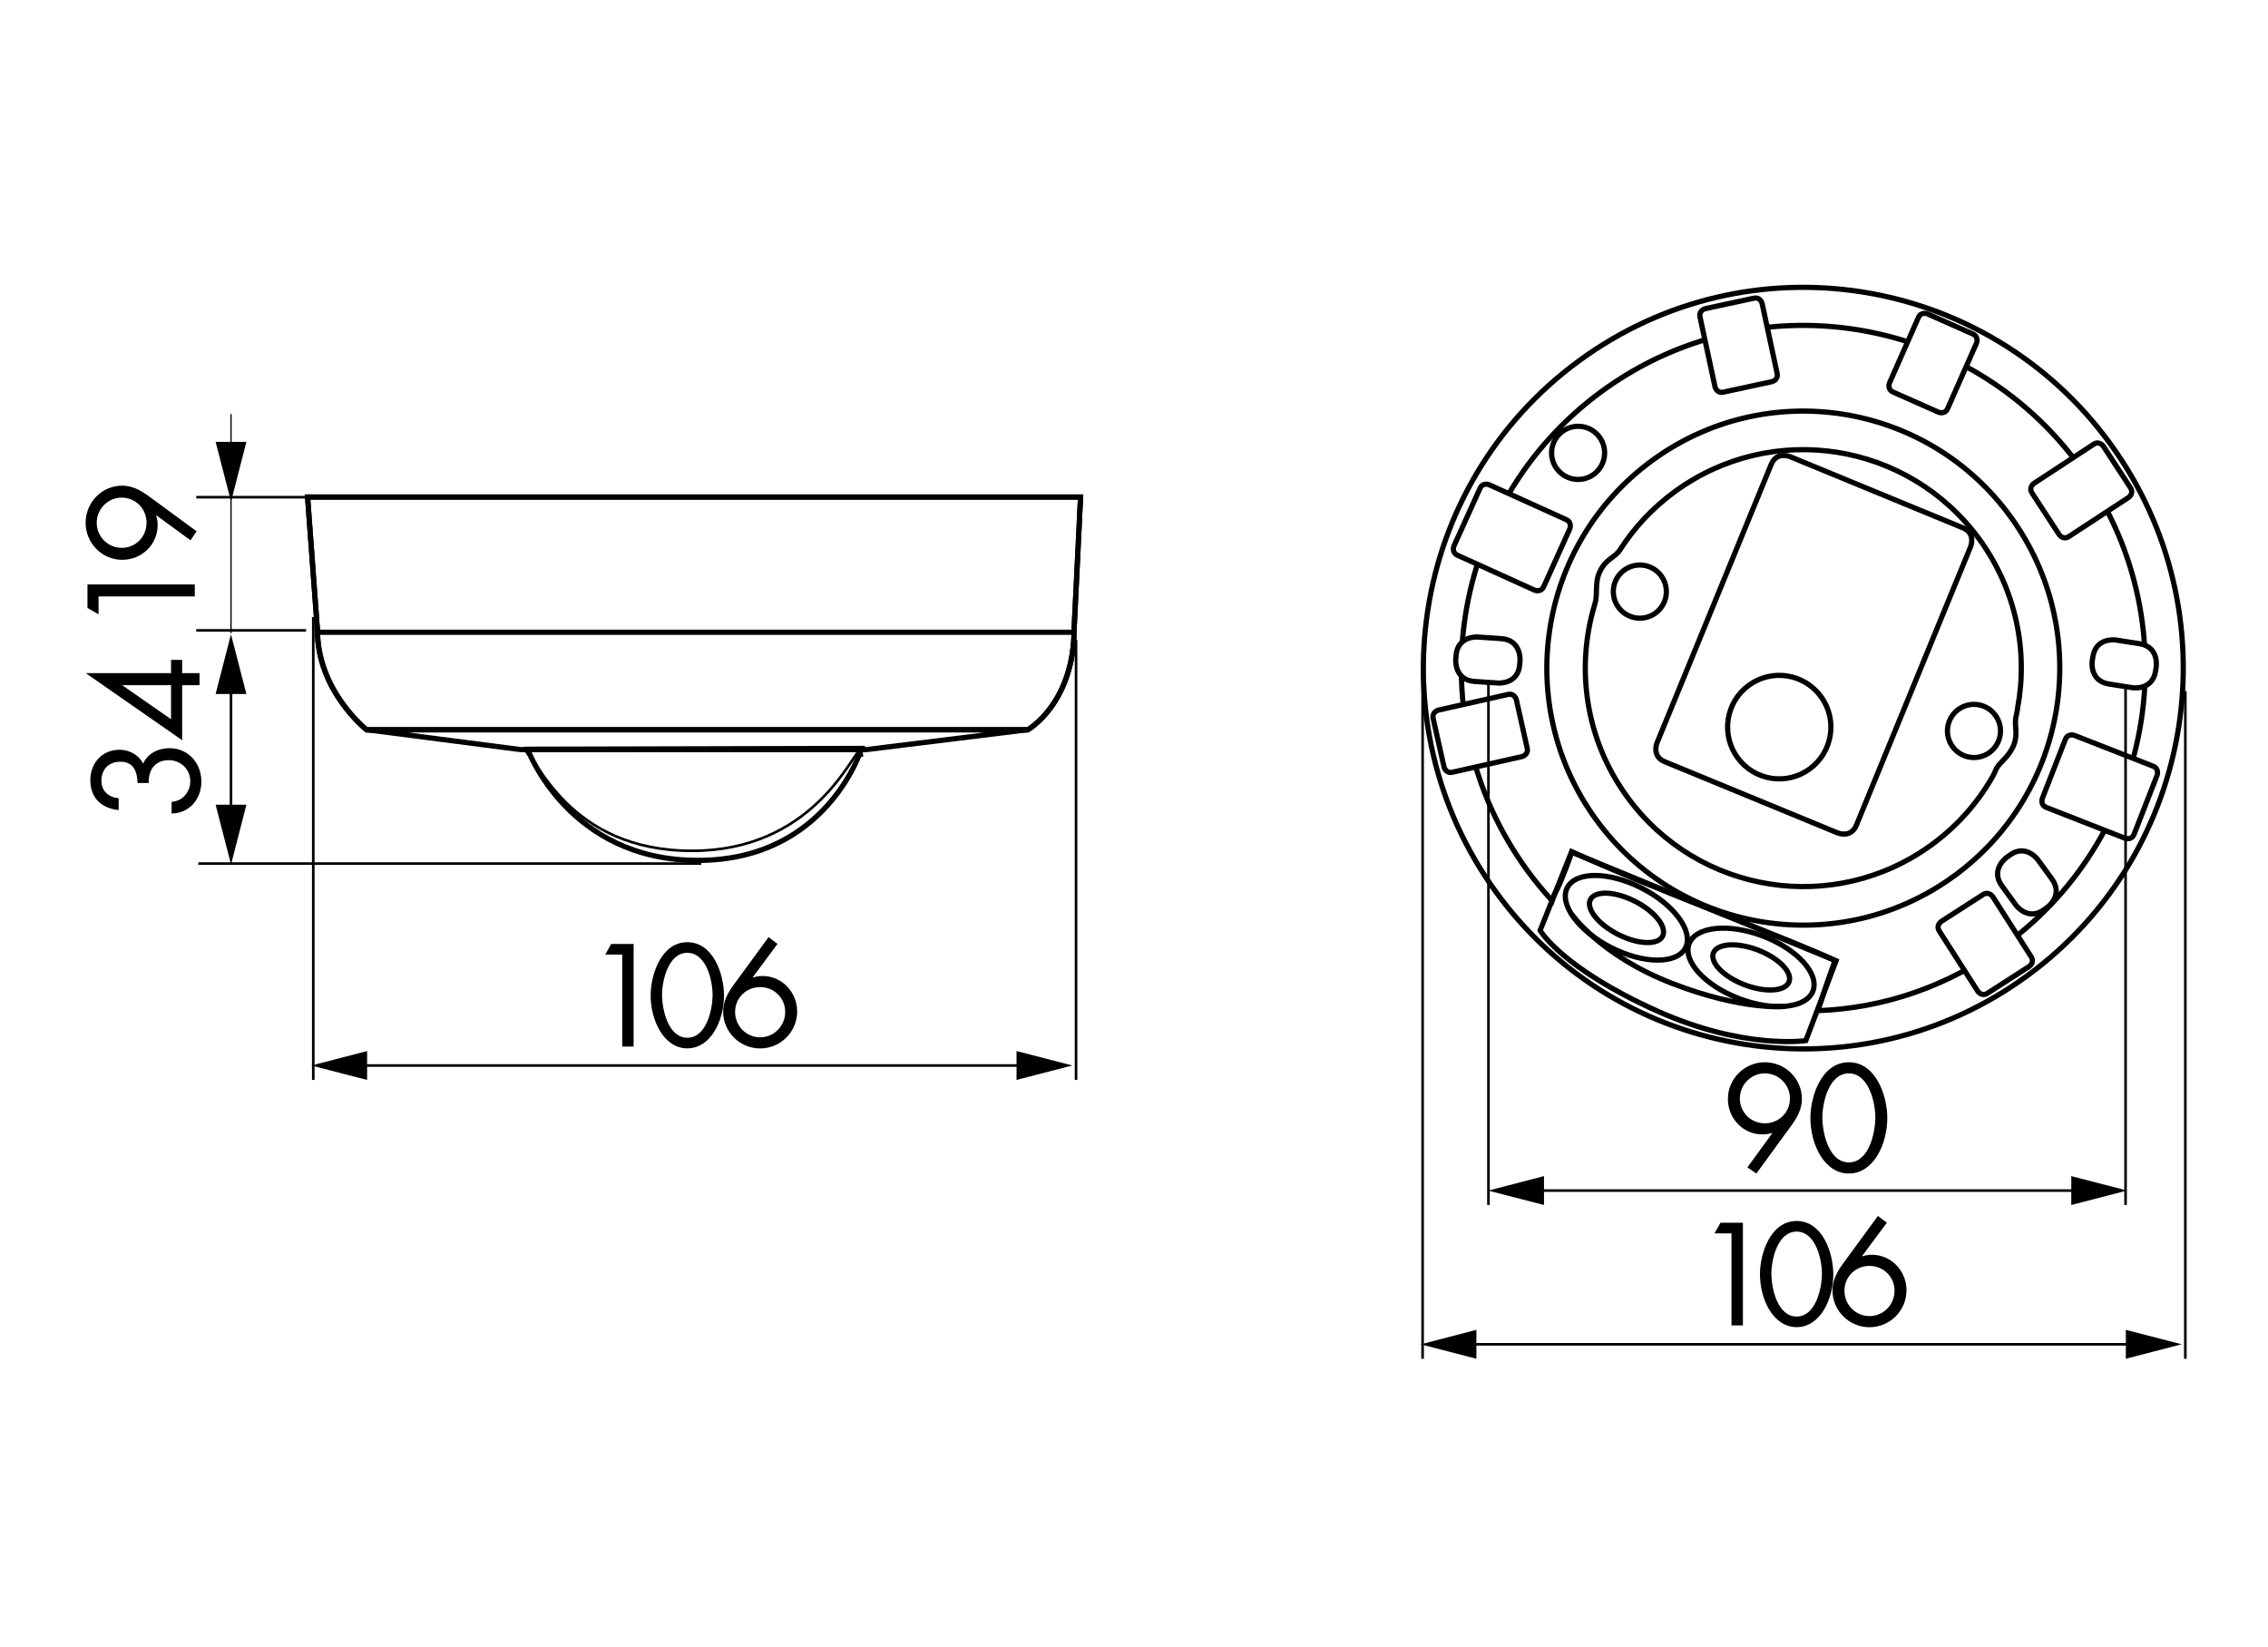 <?xml version="1.0" encoding="utf-8"?>
<!-- Generator: Adobe Illustrator 16.0.3, SVG Export Plug-In . SVG Version: 6.00 Build 0)  -->
<!DOCTYPE svg PUBLIC "-//W3C//DTD SVG 1.1//EN" "http://www.w3.org/Graphics/SVG/1.1/DTD/svg11.dtd">
<svg version="1.1" id="Ebene_1" xmlns="http://www.w3.org/2000/svg" xmlns:xlink="http://www.w3.org/1999/xlink" x="0px" y="0px"
	 width="1026px" height="745px" viewBox="0 0 1026 745" enable-background="new 0 0 1026 745" xml:space="preserve">
<rect fill="#FFFFFF" width="1026" height="745"/>
<g>
	<line fill="none" stroke="#000000" stroke-width="1.178" x1="138.452" y1="285.101" x2="88.767" y2="285.101"/>
	<line fill="none" stroke="#000000" stroke-width="1.178" x1="317.248" y1="390.563" x2="89.703" y2="390.563"/>
	<line fill="none" stroke="#000000" stroke-width="1.178" x1="220.619" y1="224.866" x2="88.774" y2="224.866"/>
	<line fill="none" stroke="#000000" stroke-width="1.178" x1="104.505" y1="300.595" x2="104.505" y2="373.762"/>
	<polygon points="104.522,390.97 111.47,363.955 97.541,363.955 	"/>
	<polygon points="104.484,286.867 97.537,313.877 111.47,313.877 	"/>
	<g>
		<path d="M44.59,277.817l-5.021-2.837v-10.647h48.553v5.42H44.59V277.817z"/>
		<path d="M86.188,244.347L70.8,233.12l-0.13,0.128c0.387,1.292,0.645,2.711,0.645,4.195c0,8.903-7.212,15.743-16.036,15.743
			c-9.207,0-16.549-7.615-16.549-16.775c0-9.163,7.342-16.774,16.549-16.774c4.381,0,8.179,2.001,11.657,4.515l22.022,16.131
			L86.188,244.347z M55.087,247.766c6.31,0,11.204-5.034,11.204-11.355c0-6.26-4.894-11.354-11.204-11.354
			c-6.246,0-11.333,5.095-11.333,11.354C43.753,242.732,48.841,247.766,55.087,247.766z"/>
	</g>
	<g>
		<path d="M62.245,354.112c-0.194-5.162-1.739-9.613-7.855-9.613c-5.152,0-8.5,3.419-8.5,8.518c0,4.841,3.219,7.549,7.792,8.001
			v5.354c-7.728-0.773-12.815-5.485-12.815-13.483c0-7.81,5.282-13.81,13.267-13.81c4.313,0,8.628,2.323,10.625,6.258
			c2.125-4.709,6.955-6.968,11.913-6.968c8.5,0,14.425,6.775,14.425,15.1c0,7.869-5.346,14.321-13.458,14.451v-5.292
			c4.958-0.258,8.437-4.451,8.437-9.354c0-5.419-4.379-9.485-9.724-9.485c-6.182,0-9.273,4.387-9.08,10.323H62.245L62.245,354.112z"
			/>
		<path d="M77.379,298.447h5.024v6h7.855v5.42h-7.855v24.902l-43.404-30.192v-0.13h38.38V298.447z M55.42,309.867v0.128
			l21.958,15.293v-15.421H55.42z"/>
	</g>
	<line fill="none" stroke="#000000" stroke-width="0.584" x1="104.505" y1="187.276" x2="104.505" y2="286.327"/>
	<polygon points="104.522,226.859 111.47,199.834 97.541,199.834 	"/>
	<line fill="none" stroke="#000000" stroke-width="1.178" x1="141.72" y1="279.048" x2="141.72" y2="488.416"/>
	<line fill="none" stroke="#000000" stroke-width="1.178" x1="486.783" y1="289.528" x2="486.783" y2="488.411"/>
	<line fill="none" stroke="#000000" stroke-width="1.178" x1="143.62" y1="481.891" x2="467.658" y2="481.891"/>
	<g>
		<path d="M273.794,431.719l2.704-4.802h10.138v46.416h-5.161v-41.614H273.794z"/>
	</g>
	<g>
		<path d="M327.523,450.188c0,11.449-6.021,23.946-16.59,23.946c-10.567,0-16.588-12.497-16.588-23.946
			c0-9.543,4.854-24.07,16.588-24.07C322.669,426.117,327.523,440.645,327.523,450.188z M299.505,450.433
			c0.123,6.526,2.888,18.898,11.428,18.898s11.307-12.372,11.429-18.898c0.123-6.586-2.704-19.514-11.429-19.514
			C302.209,430.92,299.383,443.846,299.505,450.433z"/>
	</g>
	<g>
		<path d="M351.731,426.88l-11.204,15.097l0.13,0.131c1.286-0.452,2.768-0.71,4.249-0.71c8.821,0,15.713,7.29,15.713,16.064
			c0,9.29-7.599,16.711-16.743,16.711c-9.209,0-16.743-7.483-16.743-16.646c0-4.451,1.997-8.259,4.442-11.678l16.1-22.003
			L351.731,426.88z M355.21,457.654c0-6.321-5.088-11.226-11.334-11.226c-6.31,0-11.333,4.902-11.333,11.226
			s5.024,11.485,11.333,11.485S355.21,463.979,355.21,457.654z"/>
	</g>
	<polygon points="140.817,481.9 166.075,488.411 166.075,475.355 	"/>
	<polygon points="485.11,481.877 459.862,475.355 459.862,488.406 	"/>
	<line fill="none" stroke="#000000" stroke-width="1.178" x1="643.559" y1="302.11" x2="643.559" y2="614.511"/>
	<line fill="none" stroke="#000000" stroke-width="1.178" x1="988.607" y1="312.585" x2="988.607" y2="614.516"/>
	<line fill="none" stroke="#000000" stroke-width="1.178" x1="645.459" y1="607.98" x2="969.484" y2="607.98"/>
	<g>
		<path d="M775.621,557.804l2.704-4.801h10.133v46.416h-5.161v-41.615H775.621z"/>
	</g>
	<g>
		<path d="M829.359,576.271c0,11.45-6.021,23.947-16.59,23.947c-10.567,0-16.591-12.497-16.591-23.947
			c0-9.541,4.852-24.069,16.591-24.069C824.501,552.202,829.359,566.73,829.359,576.271z M801.342,576.519
			c0.123,6.525,2.883,18.898,11.43,18.898c8.534,0,11.306-12.373,11.429-18.898c0.123-6.587-2.703-19.515-11.429-19.515
			C804.045,557.004,801.219,569.932,801.342,576.519z"/>
	</g>
	<g>
		<path d="M853.577,552.966l-11.201,15.097l0.123,0.131c1.285-0.452,2.771-0.71,4.253-0.71c8.819,0,15.71,7.29,15.71,16.063
			c0,9.291-7.6,16.711-16.74,16.711c-9.207,0-16.738-7.482-16.738-16.646c0-4.451,1.992-8.259,4.44-11.679l16.1-22.003
			L853.577,552.966z M857.056,583.74c0-6.322-5.086-11.227-11.334-11.227c-6.313,0-11.334,4.903-11.334,11.227
			c0,6.324,5.021,11.484,11.334,11.484C852.026,595.226,857.056,590.064,857.056,583.74z"/>
	</g>
	<polygon points="642.661,607.99 667.89,614.507 667.89,601.446 	"/>
	<polygon points="986.943,607.963 961.688,601.446 961.688,614.507 	"/>
	<line fill="none" stroke="#000000" stroke-width="1.178" x1="684.999" y1="538.455" x2="949.776" y2="538.455"/>
	<g>
		<path d="M790.49,527.967l11.211-15.418l-0.133-0.131c-1.285,0.389-2.703,0.646-4.188,0.646c-8.885,0-15.71-7.227-15.71-16.067
			c0-9.226,7.6-16.581,16.74-16.581c9.14,0,16.741,7.355,16.741,16.581c0,4.392-1.995,8.195-4.511,11.682l-16.098,22.063
			L790.49,527.967z M787.078,496.805c0,6.322,5.02,11.227,11.333,11.227c6.249,0,11.334-4.902,11.334-11.227
			c0-6.258-5.085-11.354-11.334-11.354C792.098,485.449,787.078,490.548,787.078,496.805z"/>
		<path d="M853.775,505.644c0,11.999-6.314,25.099-17.385,25.099c-11.077,0-17.394-13.1-17.394-25.099
			c0-10.001,5.086-25.229,17.394-25.229C848.69,480.415,853.775,495.643,853.775,505.644z M824.406,505.901
			c0.132,6.841,3.034,19.81,11.984,19.81c8.941,0,11.846-12.969,11.978-19.81c0.123-6.904-2.835-20.452-11.978-20.452
			C827.242,485.449,824.283,498.997,824.406,505.901z"/>
	</g>
	<polygon points="673.24,538.466 698.479,544.976 698.479,531.916 	"/>
	<polygon points="962.254,538.432 937.006,531.916 937.006,544.976 	"/>
	<path fill="none" stroke="#000000" stroke-width="2.357" d="M390.399,341.026c0,0-10.56,1.501-72.309,1.013
		c-61.737-0.482-79.735-1.615-79.735-1.615"/>
	<path fill="#FFFFFF" d="M139.14,224.79h349.685l-2.896,59.325c0,34.218-21.073,45.991-21.073,45.991H165.902
		c0,0-22.308-17.476-22.308-45.078L139.14,224.79z"/>
	<path fill="none" stroke="#000000" stroke-width="2.357" d="M139.14,224.79h349.685l-2.896,59.325
		c0,34.218-21.073,45.991-21.073,45.991H165.902c0,0-22.308-17.476-22.308-45.078L139.14,224.79z"/>
	<path fill="none" stroke="#000000" stroke-width="2.357" d="M139.14,224.79h349.685l-2.896,59.325
		c0,34.218-21.073,45.991-21.073,45.991H165.902c0,0-22.308-17.476-22.308-45.078L139.14,224.79z"/>
	<line fill="none" x1="143.878" y1="285.943" x2="485.93" y2="285.943"/>
	<line fill="none" stroke="#000000" stroke-width="2.357" x1="143.878" y1="285.943" x2="485.93" y2="285.943"/>
	<path fill="#FFFFFF" d="M388.885,339.313c-4.183,3.355-22.091,45.486-75.805,45.486c-56.257,0-70.091-42.688-76.115-45.7"/>
	<path fill="none" stroke="#000000" stroke-width="1.178" d="M388.885,339.313c-4.183,3.355-22.091,45.486-75.805,45.486
		c-56.257,0-70.091-42.688-76.115-45.7"/>
	<polygon fill="#FFFFFF" points="166.458,330.096 235.611,339.027 391.789,339.027 464.291,330.096 	"/>
	<polygon fill="#FFFFFF" points="166.458,330.096 235.611,339.027 391.789,339.027 464.291,330.096 	"/>
	<polygon fill="none" stroke="#000000" stroke-width="2.357" points="166.458,330.096 235.611,339.027 391.789,339.027 
		464.291,330.096 	"/>
	<g>
		<g>
			<path fill="none" d="M238.702,338.848c0,0,18.255,50.284,76.968,50.284c58.691,0,74.094-50.648,74.094-50.648L238.702,338.848z"
				/>
		</g>
	</g>
	<path fill="none" stroke="#000000" stroke-width="2.357" d="M238.697,338.848c0,0,18.265,50.275,76.966,50.275
		c58.703,0,74.105-50.641,74.105-50.641L238.697,338.848z"/>
	<path fill="#FFFFFF" d="M677.012,403.766c55.997,76.789,163.521,93.554,240.184,37.438
		c76.642-56.109,93.372-163.841,37.354-240.631c-56.007-76.799-163.512-93.567-240.162-37.448
		C637.736,219.23,621.005,326.966,677.012,403.766"/>
	<path fill="none" stroke="#000000" stroke-width="2.357" d="M677.012,403.766c55.997,76.789,163.521,93.554,240.184,37.438
		c76.642-56.109,93.372-163.841,37.354-240.631c-56.007-76.799-163.512-93.567-240.162-37.448
		C637.736,219.23,621.005,326.966,677.012,403.766z"/>
	<path fill="#FFFFFF" d="M690.869,393.603c3.535,4.846,7.307,9.425,11.268,13.732c0,0,0.709-2.239,1.664-3.997
		c3.006-5.56,7.288-18.123,7.288-18.123c37.519,17.147,99.592,39.854,119.056,49.169c0,0-3.979,10.931-5.982,17.396
		c-0.718,2.32-1.919,5.313-1.919,5.313c29.776-1.1,58.918-10.85,84.809-29.791c68.969-50.494,84.034-147.467,33.634-216.584
		c-50.4-69.108-147.188-84.2-216.161-33.692C655.535,227.518,640.468,324.494,690.869,393.603"/>
	<path fill="none" stroke="#000000" stroke-width="2.357" d="M690.869,393.603c3.535,4.846,7.307,9.425,11.268,13.732
		c0,0,0.709-2.239,1.664-3.997c3.006-5.56,7.288-18.123,7.288-18.123c37.519,17.147,99.592,39.854,119.056,49.169
		c0,0-3.979,10.931-5.982,17.396c-0.718,2.32-1.919,5.313-1.919,5.313c29.776-1.1,58.918-10.85,84.809-29.791
		c68.969-50.494,84.034-147.467,33.634-216.584c-50.4-69.108-147.188-84.2-216.161-33.692
		C655.535,227.518,640.468,324.494,690.869,393.603z"/>
	<path fill="#FFFFFF" d="M722.091,370.741c37.813,51.838,110.397,63.15,162.122,25.272c51.753-37.879,63.049-110.597,25.238-162.436
		c-37.801-51.825-110.378-63.138-162.131-25.264C695.596,246.185,684.31,318.916,722.091,370.741"/>
	<path fill="none" stroke="#000000" stroke-width="2.357" d="M722.091,370.741c37.813,51.838,110.397,63.15,162.122,25.272
		c51.753-37.879,63.049-110.597,25.238-162.436c-37.801-51.825-110.378-63.138-162.131-25.264
		C695.596,246.185,684.31,318.916,722.091,370.741z"/>
	<path fill="#FFFFFF" d="M736.157,360.46c32.108,44.06,93.826,53.671,137.809,21.489c11.542-8.448,20.692-18.913,27.365-30.572
		c0.823-1.454,1.891-3.973,1.891-3.973c1.692-2.945,5.748-5.109,7.934-10.91c1.813-4.893-0.086-8.713,0.916-12.715
		c0.521-2.056,0.313-1.615,0.681-3.698c4.755-25.774-0.709-53.383-17.336-76.212c-32.148-44.054-93.846-53.676-137.81-21.49
		c-10.087,7.388-18.366,16.323-24.729,26.249c-2.468,3.836-6.484,3.917-9.34,10.323c-2.146,4.75-0.709,9.894-2.032,14.188
		C712.714,301.897,717.091,334.301,736.157,360.46"/>
	<path fill="none" stroke="#000000" stroke-width="2.357" d="M736.157,360.46c32.108,44.06,93.826,53.671,137.809,21.489
		c11.542-8.448,20.692-18.913,27.365-30.572c0.823-1.454,1.891-3.973,1.891-3.973c1.692-2.945,5.748-5.109,7.934-10.91
		c1.813-4.893-0.086-8.713,0.916-12.715c0.521-2.056,0.313-1.615,0.681-3.698c4.755-25.774-0.709-53.383-17.336-76.212
		c-32.148-44.054-93.846-53.676-137.81-21.49c-10.087,7.388-18.366,16.323-24.729,26.249c-2.468,3.836-6.484,3.917-9.34,10.323
		c-2.146,4.75-0.709,9.894-2.032,14.188C712.714,301.897,717.091,334.301,736.157,360.46z"/>
	<path fill="#FFFFFF" d="M809.707,206.492c0,0-5.983-2.472-8.44,3.523L749.57,336.04c0,0-2.458,5.99,3.516,8.453l78.277,32.229
		c0,0,5.974,2.462,8.432-3.515l51.696-126.032c0,0,2.458-5.986-3.525-8.453L809.707,206.492z"/>
	<path fill="none" stroke="#000000" stroke-width="2.357" d="M809.707,206.492c0,0-5.983-2.472-8.44,3.523L749.57,336.04
		c0,0-2.458,5.99,3.516,8.453l78.277,32.229c0,0,5.974,2.462,8.432-3.515l51.696-126.032c0,0,2.458-5.986-3.525-8.453
		L809.707,206.492z"/>
	<path fill="#FFFFFF" d="M786.028,342.66c7.619,10.438,22.241,12.709,32.647,5.081c10.428-7.629,12.704-22.267,5.086-32.708
		c-7.629-10.438-22.23-12.715-32.658-5.082C780.697,317.566,778.419,332.213,786.028,342.66"/>
	<path fill="none" stroke="#000000" stroke-width="2.357" d="M786.028,342.66c7.619,10.438,22.241,12.709,32.647,5.081
		c10.428-7.629,12.704-22.267,5.086-32.708c-7.629-10.438-22.23-12.715-32.658-5.082
		C780.697,317.566,778.419,332.213,786.028,342.66z"/>
	<path fill="#FFFFFF" d="M732.148,274.649c3.912,5.37,11.429,6.535,16.76,2.619c5.357-3.917,6.521-11.446,2.607-16.802
		c-3.902-5.36-11.407-6.529-16.77-2.608C729.398,261.773,728.235,269.284,732.148,274.649"/>
	<path fill="none" stroke="#000000" stroke-width="2.357" d="M732.148,274.649c3.912,5.37,11.429,6.535,16.76,2.619
		c5.357-3.917,6.521-11.446,2.607-16.802c-3.902-5.36-11.407-6.529-16.77-2.608C729.398,261.773,728.235,269.284,732.148,274.649z"
		/>
	<path fill="#FFFFFF" d="M883.306,337.683c3.887,5.354,11.418,6.529,16.75,2.613c5.359-3.921,6.531-11.444,2.618-16.801
		c-3.913-5.359-11.409-6.535-16.777-2.614C880.555,324.802,879.383,332.313,883.306,337.683"/>
	<path fill="none" stroke="#000000" stroke-width="2.357" d="M883.306,337.683c3.887,5.354,11.418,6.529,16.75,2.613
		c5.359-3.921,6.531-11.444,2.618-16.801c-3.913-5.359-11.409-6.535-16.777-2.614C880.555,324.802,879.383,332.313,883.306,337.683z
		"/>
	<path fill="#FFFFFF" d="M872.057,142.005c0,0-2.958-1.312-4.242,1.657l-12.997,29.421c0,0-1.307,2.959,1.645,4.268l20.39,9.035
		c0,0,2.959,1.297,4.244-1.653l12.987-29.437c0,0,1.305-2.955-1.654-4.271L872.057,142.005z"/>
	<path fill="none" stroke="#000000" stroke-width="2.357" d="M872.057,142.005c0,0-2.958-1.312-4.242,1.657l-12.997,29.421
		c0,0-1.307,2.959,1.645,4.268l20.39,9.035c0,0,2.959,1.297,4.244-1.653l12.987-29.437c0,0,1.305-2.955-1.654-4.271L872.057,142.005
		z"/>
	<path fill="#FFFFFF" d="M771.547,139.566c0,0-3.166,0.687-2.484,3.85l6.759,31.448c0,0,0.681,3.163,3.838,2.477l21.789-4.701
		c0,0,3.155-0.683,2.477-3.846l-6.759-31.438c0,0-0.671-3.178-3.838-2.478L771.547,139.566z"/>
	<path fill="none" stroke="#000000" stroke-width="2.357" d="M771.547,139.566c0,0-3.166,0.687-2.484,3.85l6.759,31.448
		c0,0,0.681,3.163,3.838,2.477l21.789-4.701c0,0,3.155-0.683,2.477-3.846l-6.759-31.438c0,0-0.671-3.178-3.838-2.478
		L771.547,139.566z"/>
	<path fill="#FFFFFF" d="M951.572,201.885c0,0-1.77-2.714-4.48-0.942l-26.863,17.597c0,0-2.703,1.776-0.944,4.484l12.192,18.682
		c0,0,1.769,2.724,4.463,0.942l26.893-17.603c0,0,2.694-1.757,0.936-4.46L951.572,201.885z"/>
	<path fill="none" stroke="#000000" stroke-width="2.357" d="M951.572,201.885c0,0-1.77-2.714-4.48-0.942l-26.863,17.597
		c0,0-2.703,1.776-0.944,4.484l12.192,18.682c0,0,1.769,2.724,4.463,0.942l26.893-17.603c0,0,2.694-1.757,0.936-4.46
		L951.572,201.885z"/>
	<path fill="#FFFFFF" d="M685.992,316.534c0,0-0.719-3.148-3.866-2.448l-31.326,7.046c0,0-3.146,0.721-2.448,3.884l4.879,21.777
		c0,0,0.719,3.154,3.855,2.448l31.345-7.046c0,0,3.147-0.715,2.438-3.869L685.992,316.534z"/>
	<path fill="none" stroke="#000000" stroke-width="2.357" d="M685.992,316.534c0,0-0.719-3.148-3.866-2.448l-31.326,7.046
		c0,0-3.146,0.721-2.448,3.884l4.879,21.777c0,0,0.719,3.154,3.855,2.448l31.345-7.046c0,0,3.147-0.715,2.438-3.869L685.992,316.534
		z"/>
	<path fill="#FFFFFF" d="M917.864,437.155c0,0,2.741-1.757,0.974-4.476l-17.316-27.088c0,0-1.759-2.73-4.463-0.983l-18.754,12.056
		c0,0-2.729,1.738-0.98,4.466l17.326,27.092c0,0,1.737,2.719,4.45,0.984L917.864,437.155z"/>
	<path fill="none" stroke="#000000" stroke-width="2.357" d="M917.864,437.155c0,0,2.741-1.757,0.974-4.476l-17.316-27.088
		c0,0-1.759-2.73-4.463-0.983l-18.754,12.056c0,0-2.729,1.738-0.98,4.466l17.326,27.092c0,0,1.737,2.719,4.45,0.984L917.864,437.155
		z"/>
	<path fill="#FFFFFF" d="M975.799,350.695c0,0,1.173-3.013-1.833-4.195l-35.457-13.884c0,0-3.016-1.179-4.207,1.833L923.952,361
		c0,0-1.183,3.017,1.833,4.195l35.467,13.889c0,0,3.006,1.18,4.188-1.837L975.799,350.695z"/>
	<path fill="none" stroke="#000000" stroke-width="2.357" d="M975.799,350.695c0,0,1.173-3.013-1.833-4.195l-35.457-13.884
		c0,0-3.016-1.179-4.207,1.833L923.952,361c0,0-1.183,3.017,1.833,4.195l35.467,13.889c0,0,3.006,1.18,4.188-1.837L975.799,350.695z
		"/>
	<path fill="#FFFFFF" d="M710.087,239.29c0,0,1.332-2.955-1.589-4.291l-34.729-15.722c0,0-2.921-1.34-4.254,1.61l-11.738,25.964
		c0,0-1.323,2.96,1.615,4.291l34.7,15.717c0,0,2.932,1.35,4.282-1.61L710.087,239.29z"/>
	<path fill="none" stroke="#000000" stroke-width="2.357" d="M710.087,239.29c0,0,1.332-2.955-1.589-4.291l-34.729-15.722
		c0,0-2.921-1.34-4.254,1.61l-11.738,25.964c0,0-1.323,2.96,1.615,4.291l34.7,15.717c0,0,2.932,1.35,4.282-1.61L710.087,239.29z"/>
	<path fill="#FFFFFF" d="M957.178,289.457c0,0-9.009-1.401-10.406,7.619l-0.294,1.855c0,0-1.381,9.029,7.609,10.438l10.652,1.657
		c0,0,9.018,1.405,10.427-7.615l0.265-1.855c0,0,1.408-9.026-7.591-10.438L957.178,289.457z"/>
	<path fill="none" stroke="#000000" stroke-width="2.357" d="M957.178,289.457c0,0-9.009-1.401-10.406,7.619l-0.294,1.855
		c0,0-1.381,9.029,7.609,10.438l10.652,1.657c0,0,9.018,1.405,10.427-7.615l0.265-1.855c0,0,1.408-9.026-7.591-10.438
		L957.178,289.457z"/>
	<path fill="#FFFFFF" d="M668.382,288.098c0,0-9.104-0.62-9.698,8.5l-0.143,1.865c0,0-0.604,9.111,8.508,9.731l10.757,0.72
		c0,0,9.096,0.62,9.689-8.505l0.142-1.855c0,0,0.586-9.125-8.508-9.731L668.382,288.098z"/>
	<path fill="none" stroke="#000000" stroke-width="2.357" d="M668.382,288.098c0,0-9.104-0.62-9.698,8.5l-0.143,1.865
		c0,0-0.604,9.111,8.508,9.731l10.757,0.72c0,0,9.096,0.62,9.689-8.505l0.142-1.855c0,0,0.586-9.125-8.508-9.731L668.382,288.098z"
		/>
	<path fill="#FFFFFF" d="M921.854,388.778c0,0-5.38-7.373-12.732-1.994l-1.512,1.107c0,0-7.354,5.395-1.985,12.768l6.361,8.718
		c0,0,5.369,7.382,12.741,1.989l1.521-1.1c0,0,7.344-5.39,1.966-12.775L921.854,388.778z"/>
	<path fill="none" stroke="#000000" stroke-width="2.357" d="M921.854,388.778c0,0-5.38-7.373-12.732-1.994l-1.512,1.107
		c0,0-7.354,5.395-1.985,12.768l6.361,8.718c0,0,5.369,7.382,12.741,1.989l1.521-1.1c0,0,7.344-5.39,1.966-12.775L921.854,388.778z"
		/>
	<path fill="#FFFFFF" d="M704.217,211.91c3.913,5.36,11.418,6.535,16.759,2.614c5.369-3.921,6.522-11.45,2.628-16.801
		c-3.912-5.365-11.428-6.525-16.769-2.619C701.484,199.015,700.313,206.544,704.217,211.91"/>
	<path fill="none" stroke="#000000" stroke-width="2.357" d="M704.217,211.91c3.913,5.36,11.418,6.535,16.759,2.614
		c5.369-3.921,6.522-11.45,2.628-16.801c-3.912-5.365-11.428-6.525-16.769-2.619C701.484,199.015,700.313,206.544,704.217,211.91z"
		/>
	<path fill="none" stroke="#000000" stroke-width="2.357" d="M710.899,385.364l-14.171,35.425c0,0,9.66,16.986,52.842,36.401
		c39.32,17.673,67.34,13.438,67.34,13.438l13.688-36.08L710.899,385.364z"/>
	<path fill="#FFFFFF" d="M786.757,451.641c15.483,5.899,30.428,4.353,33.396-3.451c2.959-7.813-7.177-18.938-22.641-24.843
		c-15.481-5.899-30.428-4.348-33.396,3.472C761.14,434.622,771.273,445.75,786.757,451.641"/>
	<path fill="none" stroke="#000000" stroke-width="2.357" d="M786.757,451.641c15.483,5.899,30.428,4.353,33.396-3.451
		c2.959-7.813-7.177-18.938-22.641-24.843c-15.481-5.899-30.428-4.348-33.396,3.472C761.14,434.622,771.273,445.75,786.757,451.641z
		"/>
	<path fill="#FFFFFF" d="M789.224,445.39c9.453,3.601,18.451,3.003,20.099-1.34c1.635-4.338-4.67-10.777-14.113-14.392
		c-9.452-3.594-18.442-2.998-20.104,1.341C773.466,435.346,779.78,441.786,789.224,445.39"/>
	<path fill="none" stroke="#000000" stroke-width="2.357" d="M789.224,445.39c9.453,3.601,18.451,3.003,20.099-1.34
		c1.635-4.338-4.67-10.777-14.113-14.392c-9.452-3.594-18.442-2.998-20.104,1.341C773.466,435.346,779.78,441.786,789.224,445.39z"
		/>
	<path fill="#FFFFFF" d="M728.916,428.594c14.765,7.486,29.785,7.51,33.575,0.053c3.753-7.469-5.16-19.576-19.938-27.063
		c-14.771-7.496-29.804-7.534-33.573-0.062C705.209,408.979,714.151,421.102,728.916,428.594"/>
	<path fill="none" stroke="#000000" stroke-width="2.357" d="M728.916,428.594c14.765,7.486,29.785,7.51,33.575,0.053
		c3.753-7.469-5.16-19.576-19.938-27.063c-14.771-7.496-29.804-7.534-33.573-0.062C705.209,408.979,714.151,421.102,728.916,428.594
		z"/>
	<path fill="#FFFFFF" d="M732.017,422.627c9.02,4.569,18.026,4.92,20.115,0.771c2.101-4.146-3.517-11.208-12.534-15.783
		c-9.025-4.574-18.024-4.925-20.134-0.776C717.384,410.987,722.999,418.047,732.017,422.627"/>
	<path fill="none" stroke="#000000" stroke-width="2.357" d="M732.017,422.627c9.02,4.569,18.026,4.92,20.115,0.771
		c2.101-4.146-3.517-11.208-12.534-15.783c-9.025-4.574-18.024-4.925-20.134-0.776C717.384,410.987,722.999,418.047,732.017,422.627
		z"/>
	<path fill="none" stroke="#000000" stroke-width="2.357" d="M710.881,413.336c0,0,12.997,18.796,45.438,31.378
		c32.439,12.587,51.309,10.46,51.309,10.46"/>
	<line fill="none" stroke="#000000" stroke-width="1.178" x1="961.563" y1="310.231" x2="961.563" y2="544.98"/>
	<line fill="none" stroke="#000000" stroke-width="1.178" x1="673.344" y1="309.436" x2="673.344" y2="544.976"/>
</g>
</svg>
